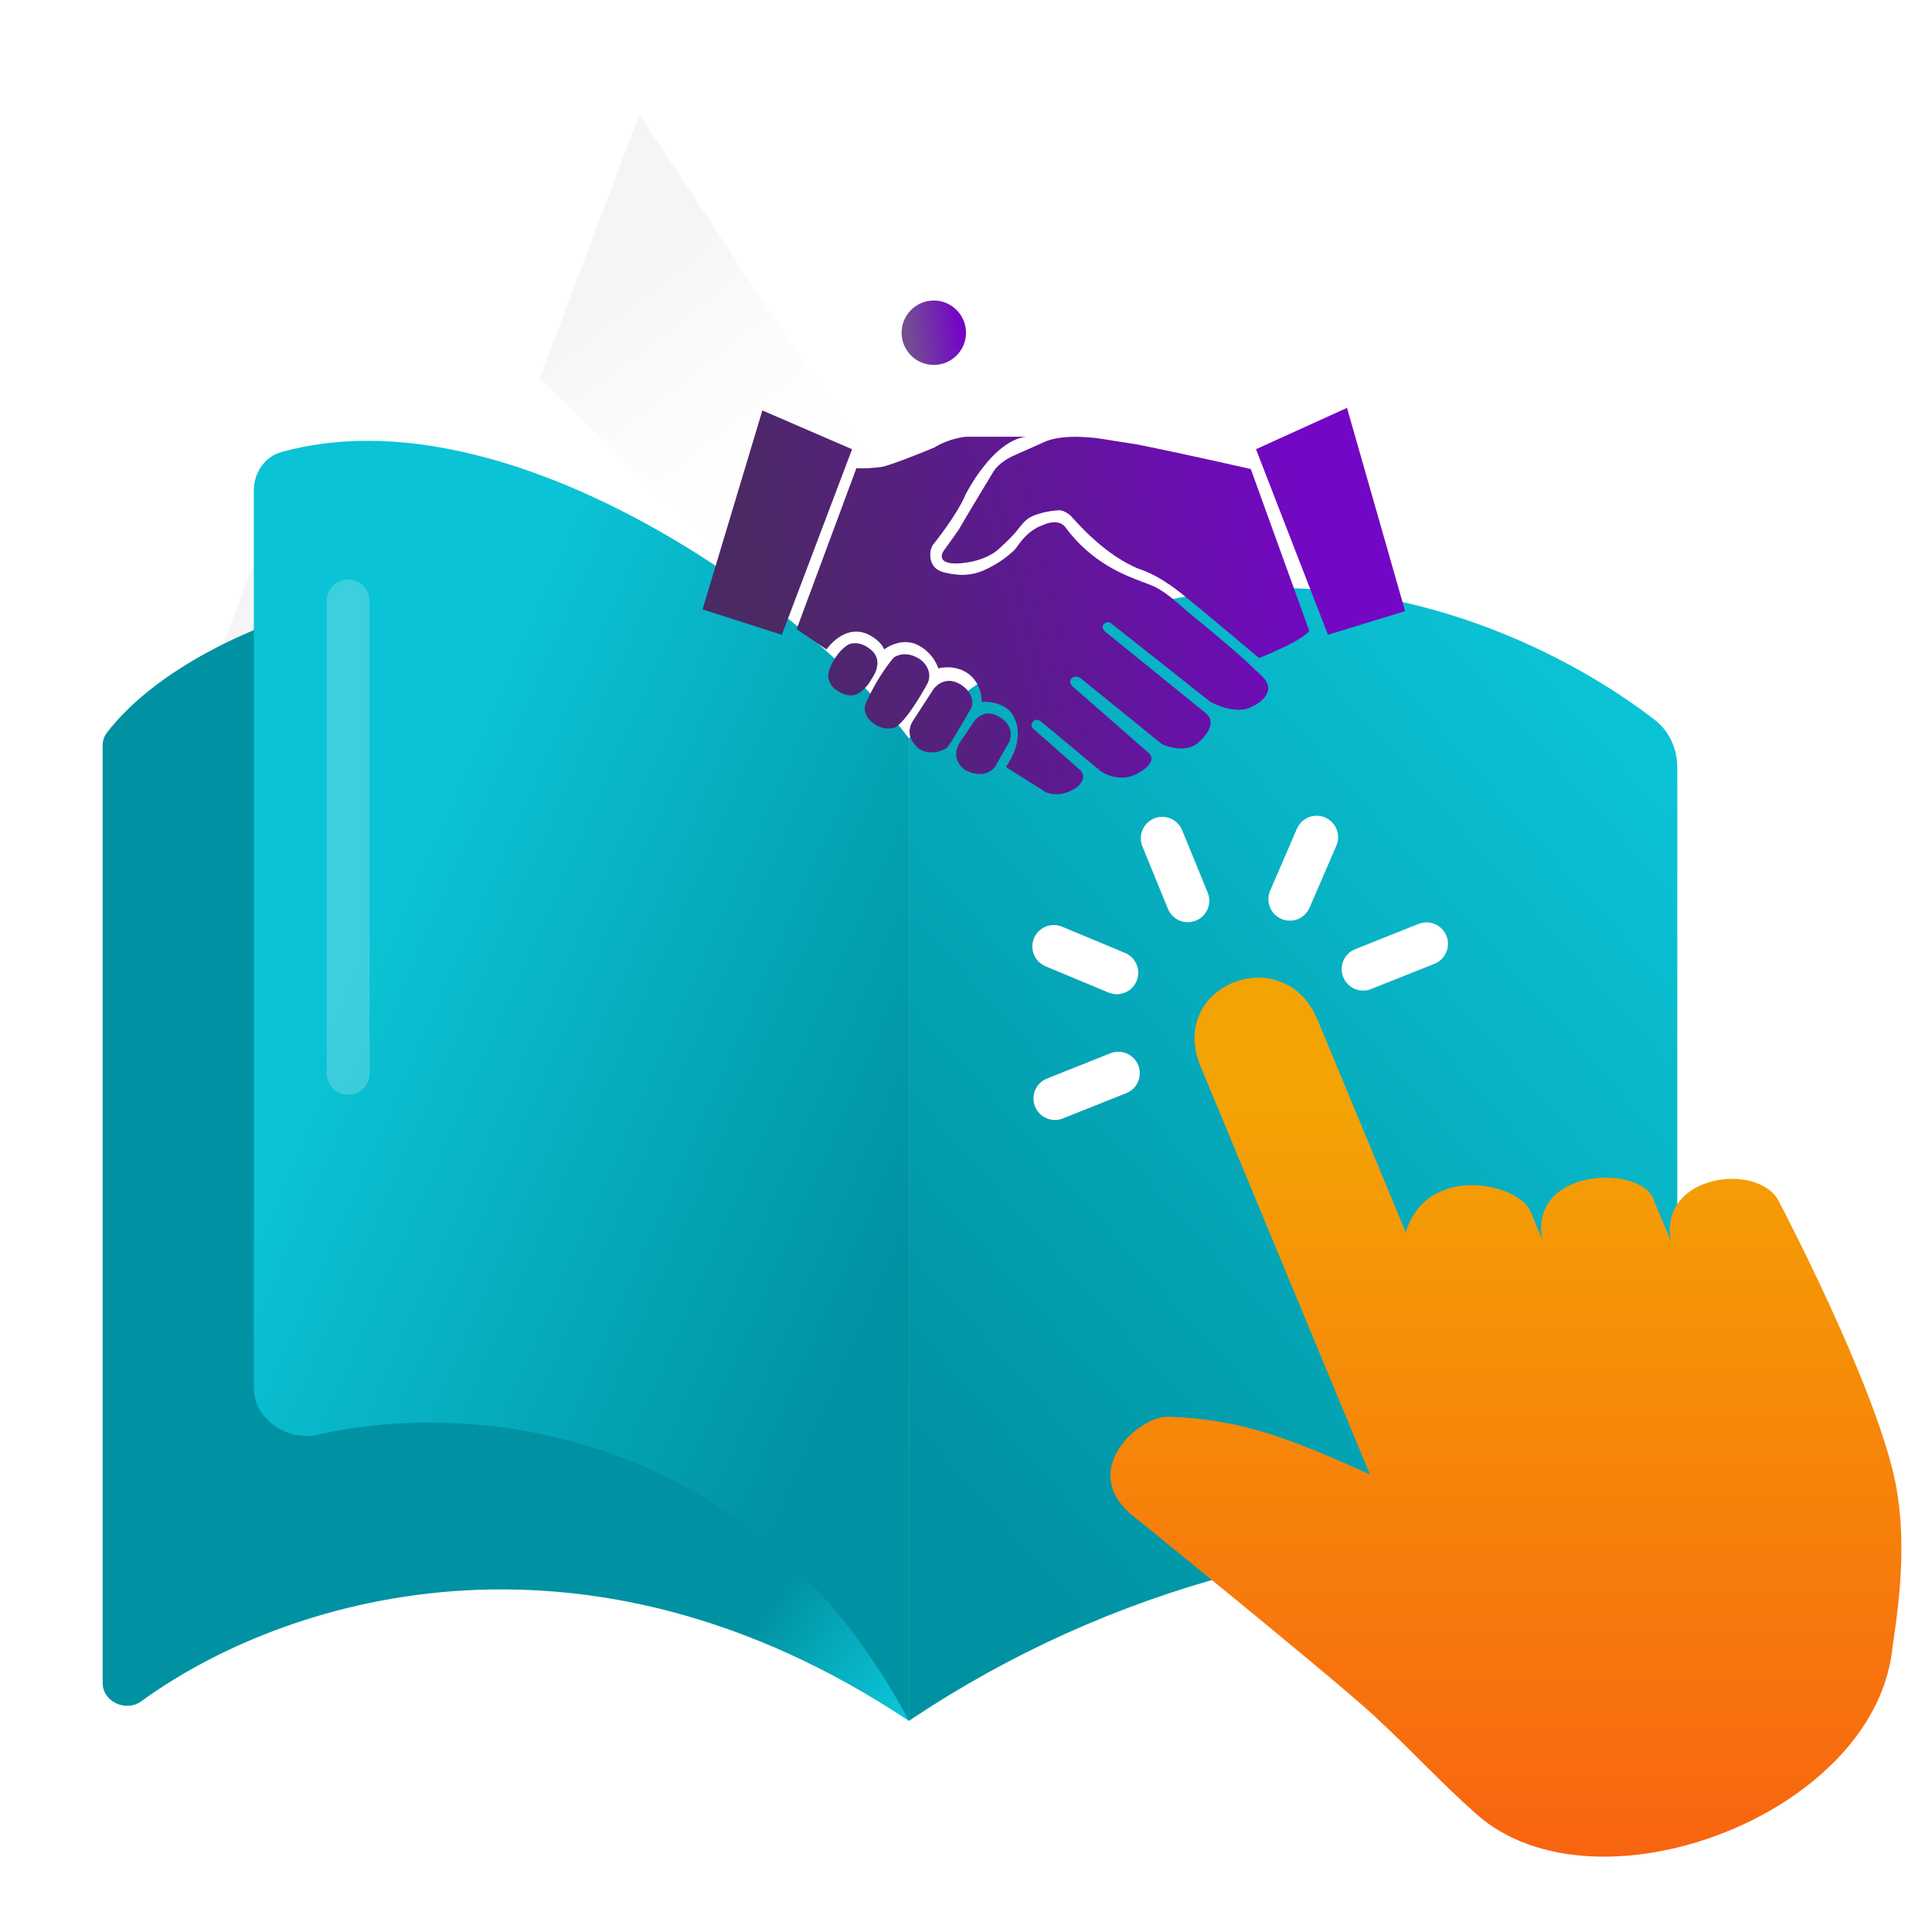 <svg width="90" height="90" viewBox="0 0 90 90" fill="none" xmlns="http://www.w3.org/2000/svg">
<rect x="0" y="0" width="90" height="90" fill="#333333" stroke="none"/>
<g clip-path="url(#clip0_2940_113409)">
<rect width="90" height="90" fill="white"/>
<path d="M29.783 5.327L48.839 34.115L47.146 38.605L25.138 17.647L29.783 5.327Z" fill="url(#paint0_linear_2940_113409)"/>
<path d="M13.297 22.324L52.939 49.979L50.838 55.554L8.3 35.576L13.297 22.324Z" fill="url(#paint1_linear_2940_113409)"/>
<path d="M4.974 34.137C7.387 31.004 12.078 29.098 14.172 28.526L42.339 36.155V80.166C27.071 69.987 13.048 74.528 6.588 79.25C5.876 79.77 4.783 79.283 4.783 78.401V34.715C4.783 34.507 4.847 34.302 4.974 34.137Z" fill="url(#paint2_linear_2940_113409)"/>
<path d="M72.636 57.975L74.294 61.998" stroke="#0071BC" stroke-width="2.5" stroke-linecap="round" stroke-linejoin="round"/>
<path d="M79.918 61.135L78.657 58.103" stroke="#0071BC" stroke-width="2.5" stroke-linecap="round" stroke-linejoin="round"/>
<path d="M54.675 37.448L56.256 41.267" stroke="#0071BC" stroke-width="2.5" stroke-linecap="round" stroke-linejoin="round"/>
<path d="M47.962 44.068L51.858 45.682" stroke="#0071BC" stroke-width="2.5" stroke-linecap="round" stroke-linejoin="round"/>
<path d="M48.032 53.37L51.954 51.833" stroke="#0071BC" stroke-width="2.5" stroke-linecap="round" stroke-linejoin="round"/>
<path d="M71.038 43.915L67.107 45.452" stroke="#0071BC" stroke-width="2.5" stroke-linecap="round" stroke-linejoin="round"/>
<path d="M64.23 37.38L62.58 41.173" stroke="#0071BC" stroke-width="2.5" stroke-linecap="round" stroke-linejoin="round"/>
<path d="M11.825 64.656V22.85C11.825 22.026 12.327 21.273 13.12 21.054C23.791 18.11 37.83 28.382 42.339 34.394V80.165C35.089 66.47 21.991 65.188 14.835 66.831C13.398 67.161 11.825 66.131 11.825 64.656Z" fill="url(#paint3_linear_2940_113409)"/>
<path d="M42.339 80.166V34.394C55.67 22.397 70.403 28.38 77.082 33.533C77.769 34.062 78.135 34.892 78.135 35.76V67.843L57.395 73.345C52.089 74.753 47.05 77.025 42.482 80.07L42.339 80.166Z" fill="url(#paint4_linear_2940_113409)"/>
<path d="M77.849 57.865C77.175 54.662 82.091 54.064 82.929 56.088C82.929 56.088 87.335 64.468 88.276 68.969C88.959 72.258 88.276 75.743 88.138 76.922C87.179 84.601 74.307 89.393 68.796 84.524C67.102 83.029 65.945 81.722 64.061 79.971C62.921 78.912 59.129 75.786 56.312 73.488C54.481 71.993 53.064 70.84 53.064 70.84C49.954 68.636 53.072 65.954 54.403 65.997C57.781 66.099 60.096 67.005 63.819 68.687L55.923 49.665C54.36 45.889 59.82 43.745 61.383 47.521L65.487 57.412C66.428 54.209 70.731 55.063 71.309 56.455L71.837 57.737C71.249 54.397 76.363 54.269 77.003 55.815L77.616 57.292L77.858 57.873L77.849 57.865Z" fill="url(#paint5_linear_2940_113409)"/>
<path d="M54.143 39.052L55.333 41.958" stroke="white" stroke-width="2" stroke-linecap="round" stroke-linejoin="round"/>
<path d="M49.091 44.091L52.024 45.314" stroke="white" stroke-width="2" stroke-linecap="round" stroke-linejoin="round"/>
<path d="M49.143 51.172L52.095 49.995" stroke="white" stroke-width="2" stroke-linecap="round" stroke-linejoin="round"/>
<path d="M66.452 43.968L63.5 45.145" stroke="white" stroke-width="2" stroke-linecap="round" stroke-linejoin="round"/>
<path d="M61.334 39L60.086 41.887" stroke="white" stroke-width="2" stroke-linecap="round" stroke-linejoin="round"/>
<path opacity="0.2" d="M16.218 28L16.218 50" stroke="white" stroke-width="2" stroke-linecap="round"/>
<circle cx="43.5" cy="15.5" r="1.5" fill="url(#paint6_linear_2940_113409)"/>
<path fill-rule="evenodd" clip-rule="evenodd" d="M61.861 29.571L58.509 20.926L62.749 19L65.455 28.468L61.861 29.571ZM52.977 20.705C55.461 21.206 58.267 21.848 58.267 21.848L60.993 29.391C60.609 29.892 58.651 30.654 58.651 30.654C58.52 30.544 58.394 30.439 58.267 30.334L58.267 30.333L58.266 30.333L58.266 30.332C58.14 30.227 58.014 30.122 57.883 30.012C57.581 29.752 57.273 29.496 56.965 29.24C56.657 28.984 56.349 28.729 56.046 28.468C55.915 28.368 55.789 28.262 55.663 28.157C55.536 28.052 55.41 27.946 55.279 27.846C54.139 26.89 53.439 26.637 53.082 26.508C53.034 26.491 52.993 26.476 52.957 26.462C51.766 25.94 50.716 24.978 49.868 24.015C49.505 23.714 49.283 23.774 49.283 23.774C48.899 23.794 48.435 23.894 48.071 24.055C47.802 24.175 47.623 24.403 47.443 24.63C47.353 24.744 47.264 24.857 47.163 24.957C46.95 25.188 46.737 25.382 46.506 25.593L46.476 25.619C46.194 25.86 45.81 26.021 45.447 26.121C45.164 26.201 43.831 26.462 43.872 25.88C43.892 25.76 43.953 25.66 44.033 25.559C44.155 25.399 44.659 24.677 44.659 24.677C44.942 24.175 46.254 22.009 46.254 22.009C46.557 21.487 47.264 21.206 47.264 21.206L48.616 20.605C49.565 20.143 51.322 20.444 51.322 20.444L52.977 20.705ZM35.514 19.12L39.693 20.926L36.422 29.571L32.727 28.388L35.514 19.12ZM42.862 30.714C42.136 30.233 41.631 30.634 41.631 30.634C40.915 31.484 40.456 32.484 40.345 32.726C40.327 32.764 40.319 32.783 40.319 32.781C40.137 33.362 40.702 33.703 40.702 33.703C41.207 34.084 41.712 33.884 41.712 33.884C42.337 33.483 43.226 31.798 43.226 31.798C43.488 31.136 42.862 30.714 42.862 30.714ZM42.539 33.563L43.489 32.098C43.489 32.098 43.953 31.436 44.7 31.858C44.7 31.858 45.447 32.239 45.265 32.941C45.265 32.941 44.296 34.666 44.094 34.846C44.094 34.846 43.408 35.308 42.762 34.846C42.762 34.844 42.752 34.835 42.737 34.82C42.616 34.704 42.11 34.22 42.539 33.563ZM46.699 33.493C46.714 33.503 46.729 33.513 46.739 33.523C47.224 33.935 47.07 34.392 47.029 34.514C47.023 34.535 47.019 34.546 47.022 34.546L46.416 35.609C46.376 35.709 46.295 35.789 46.234 35.85L46.234 35.85C46.093 35.95 45.972 36.01 45.871 36.03C45.851 36.05 45.81 36.05 45.77 36.05C45.568 36.07 45.306 36.05 44.962 35.87C44.962 35.87 44.276 35.449 44.66 34.666L45.366 33.623C45.366 33.623 45.79 32.961 46.497 33.362C46.497 33.362 46.557 33.403 46.658 33.463C46.668 33.473 46.684 33.483 46.699 33.493ZM40.5 30.213C39.975 29.812 39.551 30.012 39.551 30.012C38.925 30.353 38.643 31.176 38.643 31.176C38.441 31.657 38.825 32.038 38.825 32.038C39.45 32.58 39.915 32.339 39.915 32.339C40.117 32.239 40.258 32.099 40.379 31.958L40.399 31.938L40.399 31.938C40.46 31.858 40.52 31.778 40.561 31.697C40.561 31.687 40.566 31.682 40.571 31.677C40.576 31.672 40.581 31.667 40.581 31.657C40.581 31.657 40.581 31.637 40.601 31.637C40.843 31.256 40.843 31.116 40.843 31.116C41.005 30.514 40.5 30.213 40.5 30.213ZM58.55 31.276C58.712 31.416 58.893 31.577 58.994 31.757C59.358 32.399 58.429 32.881 58.388 32.881C57.621 33.382 56.39 32.7 56.39 32.7C56.39 32.7 51.908 29.15 51.746 29.029C51.605 28.909 51.443 29.049 51.443 29.049C51.221 29.25 51.544 29.471 51.544 29.471L56.168 33.222C56.854 33.783 55.784 34.626 55.784 34.626C55.138 35.147 54.129 34.666 54.129 34.666L50.393 31.637C50.111 31.396 49.929 31.597 49.929 31.597C49.727 31.777 49.99 31.998 49.99 31.998L53.523 35.087C54.007 35.589 52.836 36.11 52.836 36.11C52.008 36.451 51.282 35.93 51.282 35.93L48.536 33.643C48.253 33.402 48.112 33.623 48.112 33.623C47.95 33.824 48.152 33.964 48.152 33.964L50.292 35.849C50.716 36.231 50.191 36.652 50.191 36.652C49.364 37.254 48.697 36.892 48.697 36.892L46.86 35.729C47.991 34.064 47.042 33.121 47.042 33.121C46.82 32.901 46.477 32.76 46.194 32.72C45.931 32.68 45.73 32.7 45.73 32.7C45.73 31.798 45.124 31.396 45.124 31.396C44.478 30.915 43.711 31.136 43.711 31.136C43.468 30.434 42.903 30.133 42.903 30.133C42.055 29.571 41.187 30.253 41.187 30.253C41.005 29.792 40.4 29.531 40.4 29.531C39.289 29.07 38.502 30.253 38.502 30.253L37.109 29.31L39.895 21.808C40.42 21.848 41.086 21.748 41.086 21.748C41.55 21.668 43.529 20.845 43.529 20.845C44.236 20.404 45.003 20.344 45.003 20.344H47.809C46.234 20.524 44.983 23.032 44.983 23.032C44.579 23.995 43.509 25.319 43.509 25.319C43.307 25.539 43.287 25.96 43.408 26.221C43.529 26.502 43.771 26.622 44.054 26.683C44.397 26.763 44.761 26.803 45.104 26.763C45.568 26.723 46.012 26.502 46.416 26.261C46.658 26.121 46.901 25.94 47.102 25.76C47.203 25.68 47.304 25.579 47.385 25.459C47.607 25.138 47.87 24.837 48.213 24.637C48.319 24.561 48.425 24.52 48.531 24.479C48.566 24.465 48.602 24.451 48.637 24.436C49.364 24.135 49.626 24.556 49.626 24.556C50.852 26.222 52.389 26.797 53.3 27.137C53.574 27.24 53.791 27.321 53.927 27.405C54.352 27.646 54.72 27.967 55.091 28.29C55.213 28.397 55.336 28.504 55.461 28.608C55.558 28.688 55.655 28.767 55.752 28.847C56.707 29.631 57.67 30.42 58.55 31.276Z" fill="url(#paint7_linear_2940_113409)"/>
</g>
<defs>
<linearGradient id="paint0_linear_2940_113409" x1="30.49" y1="11.385" x2="40.317" y2="24.051" gradientUnits="userSpaceOnUse">
<stop stop-color="#F5F5F5"/>
<stop offset="1" stop-color="white" stop-opacity="0"/>
</linearGradient>
<linearGradient id="paint1_linear_2940_113409" x1="16.317" y1="27.595" x2="20.702" y2="45.016" gradientUnits="userSpaceOnUse">
<stop stop-color="#F5F5F5"/>
<stop offset="1" stop-color="white" stop-opacity="0"/>
</linearGradient>
<linearGradient id="paint2_linear_2940_113409" x1="45.273" y1="74.884" x2="17.31" y2="53.888" gradientUnits="userSpaceOnUse">
<stop stop-color="#0BC3D6"/>
<stop offset="0.218" stop-color="#0092A2"/>
</linearGradient>
<linearGradient id="paint3_linear_2940_113409" x1="14.759" y1="49.065" x2="41.275" y2="60.714" gradientUnits="userSpaceOnUse">
<stop stop-color="#0BC3D6"/>
<stop offset="1" stop-color="#0092A2"/>
</linearGradient>
<linearGradient id="paint4_linear_2940_113409" x1="77.548" y1="34.981" x2="41.525" y2="66.924" gradientUnits="userSpaceOnUse">
<stop stop-color="#0BC3D6"/>
<stop offset="1" stop-color="#0092A2"/>
</linearGradient>
<linearGradient id="paint5_linear_2940_113409" x1="70.152" y1="51.302" x2="70.152" y2="86.49" gradientUnits="userSpaceOnUse">
<stop stop-color="#F4A304"/>
<stop offset="1" stop-color="#F86410"/>
</linearGradient>
<linearGradient id="paint6_linear_2940_113409" x1="42.393" y1="16.214" x2="44.766" y2="15.904" gradientUnits="userSpaceOnUse">
<stop stop-color="#744D92"/>
<stop offset="1" stop-color="#7307C5"/>
</linearGradient>
<linearGradient id="paint7_linear_2940_113409" x1="37.013" y1="32.284" x2="61.941" y2="26.365" gradientUnits="userSpaceOnUse">
<stop stop-color="#4B2965"/>
<stop offset="1" stop-color="#7307C5"/>
</linearGradient>
<clipPath id="clip0_2940_113409">
<rect width="90" height="90" fill="white"/>
</clipPath>
</defs>
</svg>
